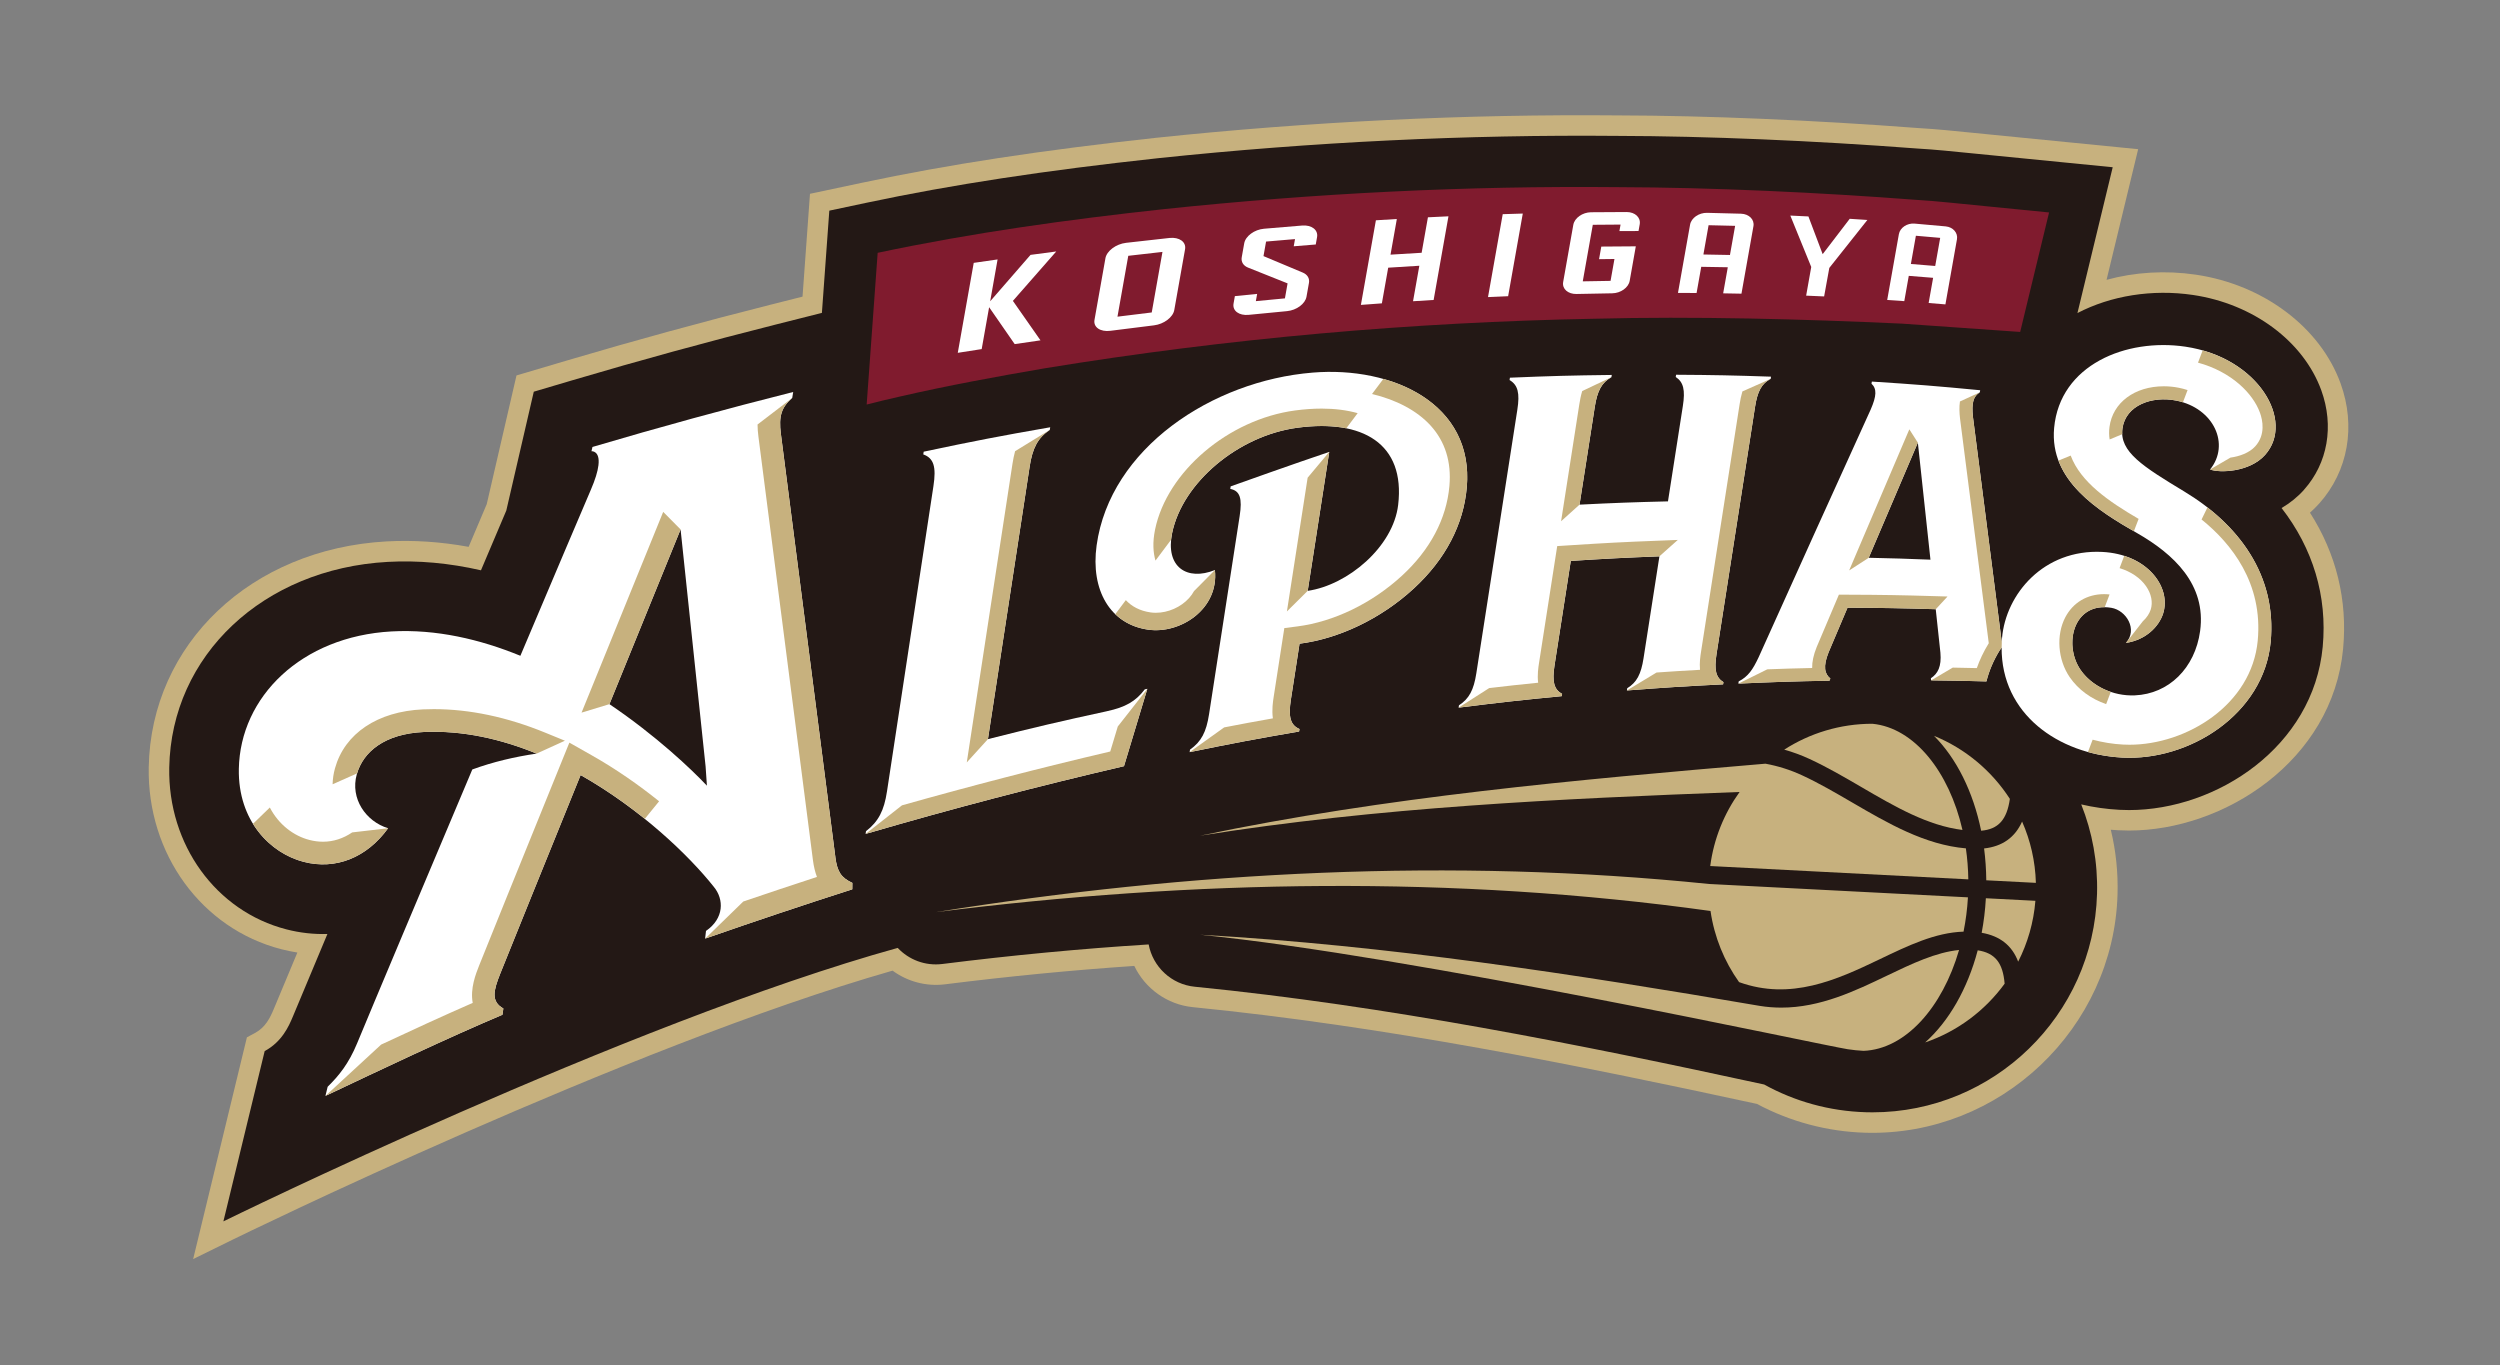 <svg xmlns="http://www.w3.org/2000/svg" id="_&#x30EC;&#x30A4;&#x30E4;&#x30FC;_1" data-name="&#x30EC;&#x30A4;&#x30E4;&#x30FC; 1" viewBox="0 0 1866 1019"><rect x="0" y="0" width="1866" height="1019" fill="#808080" stroke="none"/><defs><style>      .cls-1 {        fill: #801b2e;      }      .cls-2 {        fill: #c7b17e;      }      .cls-3 {        fill: #231815;      }      .cls-4 {        fill: #fff;      }    </style></defs><path class="cls-2" d="M1731.16,375.71c21.5-24.11,27.42-57.58,15.84-89.54-15.17-41.85-57.54-73.7-107.95-81.14-22.67-3.35-45.56-1.96-66.72,3.84l23.59-97.52-107.37-10.63c-4.53-.42-9.66-.94-15.06-1.5-13.49-1.37-28.77-2.92-40.98-3.59-78.39-5.97-158.28-9.34-224.83-9.5-113.44-1.03-229.5,4.58-345.06,16.75-85.18,9.23-154.66,19.85-218.65,33.41l-39.4,8.35-5.56,76.76-23.44,5.92c-51.93,13.11-101.79,26.77-152.44,41.76l-37.62,11.14-22.22,96.1-13.5,31.84c-20.8-3.8-41.36-5.15-61.27-4.06-101.16,5.61-175.81,76.49-177.51,168.54-1.2,64.64,39.45,120.49,98.85,135.82,4,1.03,8.04,1.87,12.09,2.51-8.06,19.2-14.02,33.48-17.49,41.87-2.86,6.89-6.31,13.97-14.15,18.18l-6.02,3.23-40.13,165.51,29.31-14.4c2.97-1.46,294.93-144.41,492.75-200.88,11.1,8.17,25.1,11.93,39.02,10.22,47.46-5.97,94.96-10.59,141.39-13.74,8.05,16.84,24.54,28.87,43.67,30.77,142.53,14.16,286.56,43.04,421.08,72.23,24.8,13.28,52.76,20.71,81,21.51,100.46,2.81,185.32-78.03,188.14-177.92.46-16.4-1.22-32.54-5.03-48.23,1.89.16,3.78.29,5.68.39,2.63.14,5.27.21,7.92.21,70.73,0,151.94-51.91,159.81-135.78,3.39-36.14-5.14-70.91-24.75-101.48,2.49-2.19,4.82-4.51,7.01-6.96Z"></path><path class="cls-3" d="M1719.75,365.51c17.69-19.84,22.51-47.55,12.88-74.13-13.28-36.63-50.88-64.58-95.8-71.22-30.41-4.48-61.29.53-86.23,13.51l26.32-108.84-89.78-8.89c-4.57-.43-9.75-.95-15.19-1.5-13.38-1.36-28.51-2.89-40.59-3.56-78.02-5.93-157.58-9.29-223.82-9.45-112.58-1.05-228.04,4.52-343.27,16.66-84.68,9.18-153.67,19.72-217.13,33.17l-28.14,5.97-5.53,76.31-34.15,8.62c-51.72,13.06-101.38,26.67-151.84,41.6l-29.06,8.6-20.51,88.71c-5.28,12.44-11.65,27.45-18.91,44.6-23.74-5.43-47.03-7.54-69.61-6.28-92.93,5.15-161.51,69.73-163.06,153.54-1.07,57.52,34.87,107.16,87.38,120.72,10.26,2.66,20.56,3.77,30.68,3.46-12.31,29.28-21.2,50.54-25.78,61.61-3.06,7.38-8.22,18.91-21.05,25.8l-30.82,127.11s301.76-148.25,503.32-204.12c8.25,8.77,20.43,13.6,33.28,12.01,52.01-6.54,103.37-11.41,154.02-14.6,3.12,16.62,16.86,29.84,34.46,31.58,143.09,14.21,287.6,43.14,424.95,72.97,22.63,12.5,48.48,19.92,76.05,20.7,1.61.04,3.2.07,4.79.07,90.32,0,165.06-72.21,167.62-163.11.66-23.56-3.58-46.13-11.8-66.74,9.1,2.15,18.64,3.52,28.56,4.05,2.36.13,4.73.19,7.11.19,65.6,0,137.59-47.36,144.58-121.9,3.54-37.78-7.36-73.48-30.72-103.55,6.13-3.58,11.85-8.09,16.8-13.65Z"></path><g><path class="cls-4" d="M826.33,530.83c-35.63,7.73-53.42,11.9-88.93,20.86,10.34-67.8,20.72-135.59,31.12-203.37,2.14-13.98,6.12-21.48,15.05-27.44.12-.78.18-1.18.3-1.97-37.84,6.6-56.73,10.25-94.43,18.23-.12.81-.18,1.21-.31,2.02,7.85,2.82,9.78,9.32,7.59,23.63-11.58,75.94-23.14,151.89-34.66,227.85-2.19,14.42-6.32,22.48-15.68,29.75-.12.82-.18,1.23-.3,2.04,63.95-18.7,128.06-35.51,192.87-50.57,5.64-18.7,8.46-28.04,14.1-46.71,1.33-4.42,2-6.61,3.34-11.03-.76.16-1.14.24-1.91.39-6.86,9.06-14.5,13.34-28.15,16.3Z"></path><path class="cls-4" d="M979.78,278.11c-75.14,6.12-151.24,56.57-161.26,128.93-4.65,33.59,10.19,58.91,38.45,62.95,23.88,3.41,52.97-15.3,49.84-44.51-20.86,8.35-37.13-2.24-31.93-27.61,7.7-37.57,49.24-72.67,93.51-78.61,48.5-6.5,80.64,11.68,75.19,57.62-3.71,31.29-37.56,59.79-67.5,64.13,5.06-32.69,11-71.02,16.08-103.71-25.15,8.44-69.3,24.19-73.6,25.74-.11.75-.17,1.13-.29,1.88,7.28,1.42,9.06,7.03,7,20.28-7.33,47.43-15.53,100.48-22.84,147.92-2.06,13.32-5.8,20.48-14.2,26.39-.12.75-.17,1.13-.29,1.89,32.65-6.68,49-9.76,81.71-15.41.11-.73.17-1.1.28-1.84-6.8-2.94-8.43-8.97-6.41-22.03,2.58-16.66,3.87-24.99,6.45-41.65,29.17-3.72,60.55-18.46,85.23-41.16,23.65-21.75,37.17-47.73,39.6-75.47,5.47-62.5-55.31-90.6-115.02-85.73Z"></path><path class="cls-4" d="M1281.2,488.3c9.59-61.55,19.17-123.11,28.77-184.66,1.81-11.6,4.9-17.32,11.67-20.87.1-.65.15-.98.25-1.63-28.32-.96-42.5-1.25-70.87-1.43-.11.67-.16,1-.26,1.67,5.83,3.87,7.17,9.79,5.32,21.62-4.44,28.47-6.66,42.72-11.11,71.22-26.39.64-39.59,1.13-66,2.45,4.55-29.19,6.82-43.77,11.37-72.91,1.89-12.11,5.17-18.2,12.41-22.2.11-.68.16-1.02.27-1.7-30.39.37-45.6.78-76.02,2.05-.11.7-.16,1.05-.27,1.75,6.27,3.72,7.73,9.78,5.81,22.14-10.22,65.6-20.43,131.19-30.62,196.79-1.94,12.44-5.35,18.93-12.96,23.85-.11.7-.16,1.06-.27,1.76,30.79-3.89,46.2-5.61,76.98-8.58.11-.69.16-1.03.27-1.72-6.1-3.3-7.53-9.14-5.63-21.33,4.85-31.18,7.27-46.76,12.12-77.89,26.47-1.71,39.71-2.39,66.15-3.42-4.74,30.41-7.11,45.62-11.85,76.07-1.85,11.9-5.06,18-12.17,22.37-.11.68-.16,1.01-.26,1.68,28.74-2.23,43.11-3.15,71.81-4.57.1-.65.16-.99.26-1.64-5.68-3.47-6.99-9.17-5.17-20.85Z"></path><path class="cls-4" d="M623.53,639.83h0s-40.67-315.94-40.67-315.94c-1.73-13.33.42-19.91,8.46-26.87l.71-4.45c-50.26,12.69-99.83,26.25-149.82,41.04l-.73,3.18s6.51-.62,5.2,10.46c-.57,4.78-2.44,10.82-5.69,18.35-6.08,14.11-27.05,63.54-52.58,123.87-30.11-12.31-62.83-20.02-96.16-18.18-67.26,3.73-112.98,48.76-113.98,102.59-.73,39.12,23.8,63.05,48.43,69.41,23.88,6.18,47.13-3.18,62.97-25.09-16.64-5.11-28.4-22.16-23.38-40.21,4.63-16.67,20.62-30.31,50.15-31.64,28.97-1.3,57.5,5.24,84.09,16.13-16.29,2.38-32.49,6.17-48,11.85-37.14,87.93-74.23,175.97-85.94,204.31-6.4,15.43-13.58,24.19-22.03,32.52l-1.65,6.81c40.02-18.97,91.41-43.37,132.12-60.57l.68-4.68c-9.5-5.25-7.24-13.61-2.38-25.88,7.68-19.22,32.9-81.49,60.04-148.35,44.74,25.33,80.91,60.07,99.39,83.38,7.85,9.43,7.68,23.71-5.8,32.95l-.65,5.74c36.38-12.71,73.29-25.07,109.84-36.8l.05-4.77c-8.32-3.92-11.25-8.16-12.69-19.15ZM454.88,525.57c21.86-53.8,42.31-104.03,53.11-130.41l18.67,176.93.98,14.34c-11.37-12.07-37.66-37.14-72.75-60.85Z"></path><path class="cls-4" d="M1630.54,366.98c-31.07-18.78-48.69-29.75-46.35-47.09,2.36-17.52,22.27-24.52,40.19-20.89,28.3,5.74,40.29,32.88,25.23,51.41,6.85,2.71,29.45,2.15,41.05-10.86,22.52-25.25-5.02-72.75-59.53-80.8-44.17-6.52-93.59,13.54-97.92,60.63-3.63,39.49,33.1,62.02,62.02,78.59,27.05,15.5,51.71,38.23,46.94,73.05-3.8,27.72-23.43,46.93-48.76,48-16.59.7-32.35-7.16-40.53-19.08-12.89-18.78-5.36-51.01,23.04-46.27,11.2,1.87,19.89,16.23,10.89,26.2,15.05-2.28,24.7-12.34,27.76-21.97,6.24-19.65-11.8-44.3-45.51-45.95-43.6-2.13-71.92,31.37-74.74,64.32-.09,1.06-.13,2.1-.18,3.14-7.17-56.07-14.34-112.14-21.52-168.2-1.14-10.28.21-15.43,5.14-18.4.1-.62.14-.92.24-1.54-32.29-3.1-48.46-4.4-80.85-6.46-.1.63-.15.95-.25,1.59,4.08,3.78,3.82,9.15-.62,19.31-28.01,61.57-55.89,123.19-83.63,184.87-4.39,9.32-7.83,14.39-14.88,18.02-.1.65-.15.98-.26,1.63,27.22-1.23,40.82-1.67,68-2.17.27-.64.4-.96.67-1.6-4.29-3.48-5.62-8.92-1.29-19.67,5.63-13.29,8.44-19.93,14.07-33.19,26.38.1,39.56.32,65.88,1.11,1.4,12.98,2.1,19.47,3.49,32.45.92,10.42-1.97,15.69-7.12,19.09.07.62.1.93.16,1.55,16.91.2,28.09.4,41.29.79,1.91-7.66,5.1-15.36,9.76-22.96.49-.81,1.05-1.58,1.6-2.35-.32,49.48,42.09,79.62,90.01,82.17,49.92,2.66,105.74-32.33,110.81-86.41,4.65-49.55-23.8-87.57-64.33-112.08ZM1394.82,416.33c14.68-34.51,22.01-51.7,36.67-85.95,3.76,34.94,5.64,52.42,9.4,87.36-18.41-.73-27.62-1.02-46.07-1.42Z"></path></g><g><path class="cls-2" d="M1276.73,679.94c2.83,19.54,10.31,37.65,21.31,53.11,38.53,13.92,72.78-1.63,104.64-16.92,21.39-10.26,41.69-20.08,62.91-20.76,1.66-8.24,2.78-16.81,3.28-25.6l-193.37-9.98c-191.99-19.68-386.87-9.53-577.03,21.03,192-24.16,386.59-27.61,578.26-.87Z"></path><path class="cls-2" d="M1408.47,728.21c-23.72,11.39-49.74,23.88-78.92,23.88-5.28,0-10.67-.41-16.16-1.31-137.97-23.64-277.92-45.22-417.72-53.09,158.06,15.7,464.17,82.49,483.52,85.46,3.87.59,7.8.99,11.78,1.2,31.2-1.21,58.85-32.29,71.27-75.28-17.3,1.72-35.09,10.18-53.76,19.14Z"></path><path class="cls-2" d="M1276.51,646.41l192.64,9.94c-.12-7.9-.74-15.64-1.82-23.13-30.63-2.64-58.19-18.7-84.9-34.27-12.24-7.13-24.89-14.51-37.44-20.3-8.68-4.01-17.8-6.89-27.26-8.63-141.12,12.02-283.23,24.67-422.06,53.75,133.38-21.3,268-27.57,402.77-32.64-11.49,15.95-19.24,34.79-21.92,55.28Z"></path><path class="cls-2" d="M1482.56,657.05l37.02,1.91c-.44-16.2-4.07-31.66-10.29-45.75-5.3,11.89-14.79,18.6-28.37,20.07,1,7.71,1.56,15.65,1.64,23.77Z"></path><path class="cls-2" d="M1500.15,596.26c-13.5-20.91-33.23-37.49-56.61-47.03,16.72,16.74,29.22,41.64,35.18,70.82,12.89-1.08,19.27-8.3,21.44-23.79Z"></path><path class="cls-2" d="M1479.13,696.23c13.65,2.37,22.66,9.49,27.23,21.55,7.04-13.82,11.54-29.16,12.86-45.42l-36.97-1.91c-.49,8.85-1.55,17.47-3.12,25.78Z"></path><path class="cls-2" d="M1389.18,587.38c25.37,14.79,49.48,28.84,75.61,32.1-9.96-43.67-36.16-76.31-67.28-79.26-24.13,0-46.72,7.08-65.76,19.31,6.46,1.81,12.75,4.13,18.86,6.95,13.13,6.06,26.07,13.61,38.57,20.89Z"></path><path class="cls-2" d="M1476.17,709.31c-7.62,28.84-21.56,53.02-39.25,68.77,23.96-8.17,44.65-23.66,59.34-43.85-1.28-15.52-7.09-22.91-20.09-24.92Z"></path></g><path class="cls-1" d="M1483.6,154.05c-15.82-1.47-38.77-4.12-54.73-4.98-69.92-5.33-150.56-9.2-221.68-9.38-111.89-1.07-224.97,4.45-338.78,16.44-70.69,7.67-142.34,17.52-213.32,32.57-2.48,34.3-4.99,68.94-8.21,113.25,7.66-2,16.66-4.13,24.71-5.95,35.36-8.14,72.84-15.05,108.38-21.13,137.06-22.46,274.54-34.43,409.97-36.96,74.27-1.96,156.66.26,229.8,3.66,23.15,1.64,62.25,4.38,88.12,6.19l21.57-89.18-45.81-4.53Z"></path><g><path class="cls-4" d="M788.39,187.69c-7.67,1-11.51,1.51-19.21,2.55-12,13.78-18.02,20.71-30.11,34.64,2.22-12.49,3.32-18.74,5.53-31.24-7.11,1.01-10.67,1.52-17.81,2.56-4.75,26.84-7.13,40.27-11.91,67.15,7.16-1.14,10.72-1.69,17.85-2.79,2.22-12.51,3.33-18.76,5.55-31.26,7.66,11.01,11.48,16.52,19.08,27.54,7.72-1.14,11.57-1.71,19.26-2.81-8.21-11.78-12.33-17.67-20.6-29.45,12.99-14.84,19.46-22.22,32.37-36.9Z"></path><path class="cls-4" d="M825.08,192.82c-3.25,18.37-4.88,27.56-8.15,45.94-.98,5.5,4.36,9.13,11.9,8.15,13.06-1.69,19.56-2.51,32.5-4.07,7.41-.9,14.18-6,15.15-11.43,3.22-18.16,4.83-27.24,8.05-45.38.96-5.42-4.24-9.2-11.63-8.41-12.91,1.39-19.4,2.11-32.43,3.63-7.52.88-14.42,6.07-15.4,11.56ZM834.08,236.37c3.23-18.18,4.84-27.26,8.06-45.43,10.25-1.2,15.36-1.79,25.53-2.91-3.2,18.07-4.81,27.11-8.01,45.19-10.19,1.22-15.31,1.85-25.57,3.15Z"></path><path class="cls-4" d="M982.08,182.49c.39-2.21.59-3.31.98-5.52.94-5.32-4.01-9.19-11.09-8.63-11.37.91-17.07,1.38-28.53,2.39-7.19.63-13.81,5.53-14.76,10.9-.74,4.17-1.11,6.25-1.85,10.43-.6,3.39,1.2,6.3,4.76,7.7,11.84,4.66,17.73,7.01,29.46,11.76-.79,4.48-1.19,6.71-1.98,11.19-8.65.79-13,1.2-21.7,2.06.38-2.16.57-3.23.96-5.39-6.63.64-9.96.97-16.62,1.65-.4,2.23-.59,3.35-.99,5.58-.95,5.38,4.13,9.12,11.34,8.39,11.48-1.16,17.2-1.71,28.59-2.77,7.09-.66,13.59-5.47,14.53-10.79.73-4.12,1.1-6.18,1.83-10.3.59-3.31-1.12-6.19-4.53-7.65-11.7-4.98-17.59-7.44-29.4-12.33.77-4.34,1.15-6.51,1.92-10.85,8.67-.77,12.99-1.14,21.6-1.85-.38,2.15-.57,3.22-.95,5.37,6.59-.55,9.88-.82,16.44-1.34Z"></path><path class="cls-4" d="M1042.59,163.47c-6.24.36-9.36.55-15.62.95-4.48,25.26-6.72,37.89-11.2,63.16,6.28-.48,9.41-.71,15.66-1.16,1.89-10.65,2.83-15.97,4.72-26.62,9.33-.62,13.98-.9,23.24-1.45-1.88,10.59-2.82,15.89-4.7,26.49,6.16-.4,9.23-.58,15.37-.95,4.44-24.98,6.65-37.47,11.07-62.44-6.12.28-9.18.43-15.33.74-1.88,10.59-2.82,15.89-4.69,26.48-9.26.52-13.9.8-23.23,1.4,1.89-10.65,2.83-15.97,4.72-26.61Z"></path><path class="cls-4" d="M1136.61,159.4c-5.98.17-8.98.26-14.98.46-4.38,24.75-6.58,37.13-10.98,61.89,6.02-.28,9.03-.41,15.02-.66,4.38-24.68,6.57-37.02,10.94-61.69Z"></path><path class="cls-4" d="M1223,172.41c.35-2,.53-3,.89-5,.89-5.05-3.46-9.15-9.75-9.15-10.59.01-15.91.05-26.59.16-6.39.07-12.33,4.28-13.23,9.39-3.02,17.07-4.54,25.6-7.57,42.68-.91,5.1,3.57,9.09,9.98,8.94,10.71-.26,16.04-.36,26.65-.51,6.3-.09,12.12-4.24,13.02-9.28,1.83-10.32,2.75-15.47,4.57-25.78-10.26.03-15.41.07-25.76.19-.67,3.76-1,5.64-1.67,9.4,4.61-.06,6.9-.09,11.49-.14-1.16,6.53-1.74,9.8-2.9,16.33-8.27.11-12.42.18-20.75.36,3-16.89,4.49-25.33,7.49-42.21,8.32-.1,12.46-.13,20.72-.16-.34,1.94-.51,2.91-.86,4.85,5.72-.03,8.57-.04,14.26-.04Z"></path><path class="cls-4" d="M1252.42,218.62c5.58.02,8.36.04,13.91.08,1.39-7.82,2.08-11.73,3.47-19.55,7.96.1,11.93.17,19.83.33-1.38,7.79-2.07,11.68-3.46,19.47,5.48.09,8.21.14,13.66.25,3.58-20.16,5.37-30.23,8.94-50.37.88-4.95-3.27-9.13-9.27-9.32-10.09-.31-15.17-.44-25.35-.65-6.11-.13-11.8,3.85-12.68,8.85-3.61,20.36-5.41,30.54-9.03,50.92ZM1275.3,168.1c7.95.16,11.91.25,19.8.47-1.54,8.7-2.31,13.05-3.86,21.75-7.9-.18-11.86-.25-19.82-.37,1.55-8.74,2.33-13.11,3.87-21.85Z"></path><path class="cls-4" d="M1408.61,223.89c5.11.34,7.67.51,12.75.88,1.34-7.55,2.01-11.32,3.35-18.87,7.29.55,10.93.85,18.17,1.46-1.33,7.52-2,11.27-3.34,18.79,5.02.4,7.52.61,12.52,1.04,3.46-19.46,5.18-29.18,8.62-48.61.85-4.77-2.92-9.09-8.42-9.61-9.25-.87-13.9-1.29-23.24-2.08-5.6-.47-10.85,3.08-11.7,7.9-3.48,19.63-5.22,29.45-8.71,49.11ZM1430.02,175.96c7.29.61,10.91.92,18.14,1.58-1.49,8.39-2.23,12.59-3.72,20.98-7.24-.62-10.87-.92-18.16-1.49,1.49-8.43,2.24-12.64,3.74-21.07Z"></path><path class="cls-4" d="M1380.63,163.31c-8.05,10.52-12.09,15.8-20.19,26.4-4.24-11.26-6.37-16.89-10.64-28.16-5.39-.27-8.09-.4-13.51-.65,6.28,15.35,9.41,23.02,15.62,38.36-1.52,8.56-2.28,12.85-3.8,21.41,5.38.22,8.06.33,13.42.58,1.55-8.52,2.32-12.78,3.87-21.28,11.41-14.4,17.09-21.56,28.4-35.79-5.26-.36-7.89-.54-13.18-.87Z"></path></g><g><path class="cls-2" d="M1686.82,308c2.04,5.63,4.31,16.38-3.42,25.05-4.49,5.04-11.95,7.59-18.6,8.51l-15.19,8.85c6.85,2.71,29.45,2.15,41.05-10.86,20.66-23.16-.83-65.02-46.6-78l-3.47,9.13c24.97,6.83,41,22.93,46.22,37.33Z"></path><path class="cls-2" d="M1584.07,324.1c-.08-1.37-.07-2.76.12-4.21,2.36-17.52,22.27-24.52,40.19-20.89,1.72.35,3.37.78,4.96,1.28l3.47-9.14c-2.1-.68-4.27-1.25-6.5-1.7-3.68-.74-7.45-1.12-11.2-1.12-21.83,0-38.14,12.16-40.58,30.27-.45,3.34-.37,6.45.1,9.42l9.43-3.91Z"></path><path class="cls-2" d="M1378.98,453.62c26.38.1,39.56.32,65.88,1.11l8.78-9.49-8.49-.25c-26.65-.79-39.63-1.01-66.13-1.11l-6.47-.02-16.6,39.16c-2.34,5.81-3.46,11-3.36,15.58-12.37.26-22.16.55-33.5.99l-21.55,10.67c27.22-1.23,40.82-1.67,68-2.17.27-.64.4-.96.67-1.6-4.29-3.48-5.62-8.92-1.29-19.67,5.63-13.29,8.44-19.93,14.07-33.19Z"></path><path class="cls-2" d="M1545.57,340.04l-9.15,3.73c9.09,24.09,34.47,40.16,56.31,52.76l3.53-9.23c-22.3-12.99-43.31-27.44-50.69-47.25Z"></path><path class="cls-2" d="M1477.78,292.83l-14.88,6.83c-.63,4.13-.41,8.48.06,12.65l21.46,167.81c-.09.15-.19.3-.28.44-3.58,5.84-6.47,11.9-8.64,18.11-5.65-.15-11.34-.26-17.97-.37l-16.14,9.53c16.91.2,28.09.4,41.29.79,1.91-7.66,5.1-15.36,9.76-22.96.49-.81,1.05-1.58,1.6-2.35l.11-3.87c-7.17-56.07-14.34-112.14-21.52-168.2-1.14-10.28.21-15.43,5.14-18.4Z"></path><path class="cls-2" d="M1647.64,378.72l-4.39,9.02c22.25,17.95,45.95,47.51,41.92,90.41-4.51,48-53.22,77.72-95.76,77.72-1.62,0-3.23-.04-4.83-.13-7.55-.4-15.2-1.62-22.64-3.64l-3.5,9.21c8.2,2.28,16.81,3.69,25.62,4.17,49.92,2.66,105.74-32.33,110.81-86.41,3.96-42.23-16.12-76.09-47.23-100.35Z"></path><path class="cls-2" d="M1575.49,516.45c-9.4-3.18-17.48-9.04-22.59-16.5-12.1-17.63-6.2-47.11,18.06-46.72l3.62-9.53c-1.39-.14-2.76-.23-4.09-.23-12.62,0-23.16,6.27-28.92,17.21-7.01,13.34-5.66,31.76,3.29,44.8,6.37,9.28,16.06,16.26,27.17,20.07l3.46-9.09Z"></path><path class="cls-2" d="M1601.86,437.6c3.9,5.62,5.16,11.95,3.44,17.36-.95,2.98-2.96,6.13-5.94,8.82l-11.11,14.27c-.41.62-.89,1.23-1.42,1.83,15.05-2.29,24.7-12.34,27.76-21.97,5.13-16.16-6.16-35.69-29.07-43.04l-3.46,9.18c8.49,2.62,15.43,7.25,19.81,13.55Z"></path><path class="cls-2" d="M1431.48,330.39l-6.35-9.94-2.61,6.1c-14.65,34.26-21.99,51.45-36.67,85.97l-5.64,13.26,14.6-9.44c14.68-34.51,22.01-51.7,36.67-85.95Z"></path><path class="cls-2" d="M768.52,348.31c2.14-13.98,6.12-21.48,15.05-27.44l-25.91,15.9c-.79,2.94-1.45,6.11-1.97,9.56-10.4,67.79-20.78,135.58-31.13,203.38l-2.95,19.35,15.8-17.39c10.34-67.8,20.72-135.59,31.12-203.37Z"></path><path class="cls-2" d="M828.69,560.92c-51.78,12.15-103.91,25.62-155.46,40.19l-27.15,21.33c63.95-18.7,128.06-35.51,192.87-50.57,5.64-18.7,8.46-28.04,14.1-46.71,1.33-4.42,2-6.61,3.34-11.03l-22.07,28.12-5.63,18.67Z"></path><path class="cls-2" d="M439.23,519.21l-5.16,12.7,20.81-6.33c21.86-53.8,42.31-104.03,53.11-130.41l-12.98-13.11c-14.22,34.9-38.1,93.68-55.77,137.16Z"></path><path class="cls-2" d="M289.68,618.2l-26.81,3.11c-6.69,4.55-14.09,6.95-21.78,6.95-3.33,0-6.75-.45-10.16-1.33-11.4-2.94-22.76-11.15-29.53-24.21l-12.58,12.17c9.31,15.08,23.58,24.71,37.89,28.4,23.88,6.18,47.13-3.18,62.97-25.09Z"></path><path class="cls-2" d="M623.53,639.83h0s-40.67-315.94-40.67-315.94c-1.73-13.33.42-19.91,8.46-26.87l-25.89,19.83c.02,2.89.25,5.96.68,9.23l40.66,315.91c.62,4.74,1.6,8.89,3,12.56-18.34,5.98-36.71,12.11-54.99,18.34l-28.46,27.69c36.38-12.71,73.29-25.07,109.84-36.8l.05-4.77c-8.32-3.92-11.25-8.16-12.69-19.15Z"></path><path class="cls-2" d="M424.97,554.31l-7.23,17.82c-30.77,75.8-53.23,131.29-60.08,148.45-2.45,6.16-6.86,17.29-4.82,27.98-21.76,9.5-45.43,20.39-68.38,31.13l-41.54,38.29c40.02-18.97,91.41-43.37,132.12-60.57l.68-4.68c-9.5-5.25-7.24-13.61-2.37-25.88,7.68-19.22,32.9-81.49,60.04-148.36,17.45,9.88,33.59,21.19,47.89,32.69l10.67-13.1c-15.03-12.1-31.95-23.95-50.23-34.3l-16.73-9.47Z"></path><path class="cls-2" d="M316.45,546.36c28.97-1.3,57.5,5.24,84.09,16.13l21.11-9.62-14.72-6.02c-28.44-11.65-56.42-17.55-83.14-17.55-2.7,0-5.4.06-8.1.18-33.88,1.52-58.43,17.97-65.66,43.99-1.11,3.98-1.68,7.97-1.77,11.91l18.26-8.12c4.89-16.33,20.84-29.59,49.94-30.9Z"></path><path class="cls-2" d="M906.81,425.47l-15.6,15.73c-.98,1.81-2.2,3.54-3.68,5.19-6.09,6.78-15.61,10.99-24.84,10.99-1.32,0-2.63-.09-3.88-.27-8.08-1.16-14.12-4.48-18.49-9.17l-7.87,10.49c6.35,6.1,14.61,10.13,24.52,11.55,23.88,3.41,52.97-15.3,49.84-44.51Z"></path><path class="cls-2" d="M1032.53,282.82l-8.46,11.27c18.16,4.31,33.52,12.41,43.58,23.39,10.99,12.01,15.77,27.22,14.2,45.22-2.14,24.5-14.4,47.68-35.45,67.03-22.36,20.57-50.82,34.35-78.08,37.83l-9.7,1.24-7.94,51.31c-.54,3.5-1.49,9.66-.6,16.07-13.29,2.35-24.19,4.37-36.36,6.75l-25.77,18.44c32.65-6.68,49-9.76,81.71-15.41.11-.73.17-1.1.28-1.84-6.8-2.94-8.43-8.97-6.41-22.03,2.58-16.66,3.87-24.99,6.45-41.65,29.17-3.72,60.55-18.46,85.23-41.16,23.65-21.75,37.17-47.73,39.6-75.47,3.81-43.54-24.53-70.38-62.26-81.02Z"></path><path class="cls-2" d="M960.54,456.39l15.53-15.39c5.06-32.69,11-71.02,16.08-103.71l-16.13,19.26-15.47,99.84Z"></path><path class="cls-2" d="M874.1,402.89c.16-1.61.41-3.28.77-5.03,7.7-37.57,49.24-72.67,93.51-78.61,13.61-1.82,25.93-1.7,36.5.43l8.48-11.3c-8.05-2.25-17.05-3.4-26.86-3.4-6.28,0-12.95.47-19.84,1.39-49.75,6.67-95.66,45.71-104.51,88.88-1.98,9.66-1.41,17.27.3,23.18l11.65-15.54Z"></path><path class="cls-2" d="M1190.33,303.74c1.89-12.11,5.17-18.2,12.41-22.2l-21.77,10.33c-1,3.29-1.67,6.68-2.19,10.06l-13.58,87.12,13.77-12.4c4.55-29.19,6.82-43.77,11.37-72.91Z"></path><path class="cls-2" d="M1281.2,488.3c9.59-61.55,19.17-123.11,28.77-184.66,1.81-11.6,4.9-17.32,11.67-20.87l-21.12,9.4c-.95,3.15-1.59,6.41-2.09,9.66l-28.78,184.66c-.49,3.13-1.26,8.12-.77,13.46-11.66.63-21.34,1.23-32.44,2.02l-22.14,13.39c28.74-2.23,43.11-3.15,71.81-4.57.1-.65.16-.99.26-1.64-5.68-3.47-6.99-9.17-5.17-20.85Z"></path><path class="cls-2" d="M1172.42,418.66c26.47-1.71,39.71-2.39,66.15-3.42l13.74-12.24-14.2.56c-26.66,1.03-39.7,1.71-66.45,3.44l-9.36.6-13.56,87.16c-.53,3.44-1.4,9-.67,14.82-13.28,1.33-24.05,2.51-36.53,4l-22.86,14.61c30.79-3.89,46.2-5.61,76.98-8.58.11-.69.16-1.03.27-1.72-6.1-3.3-7.53-9.14-5.63-21.33,4.85-31.18,7.27-46.76,12.12-77.89Z"></path></g></svg>